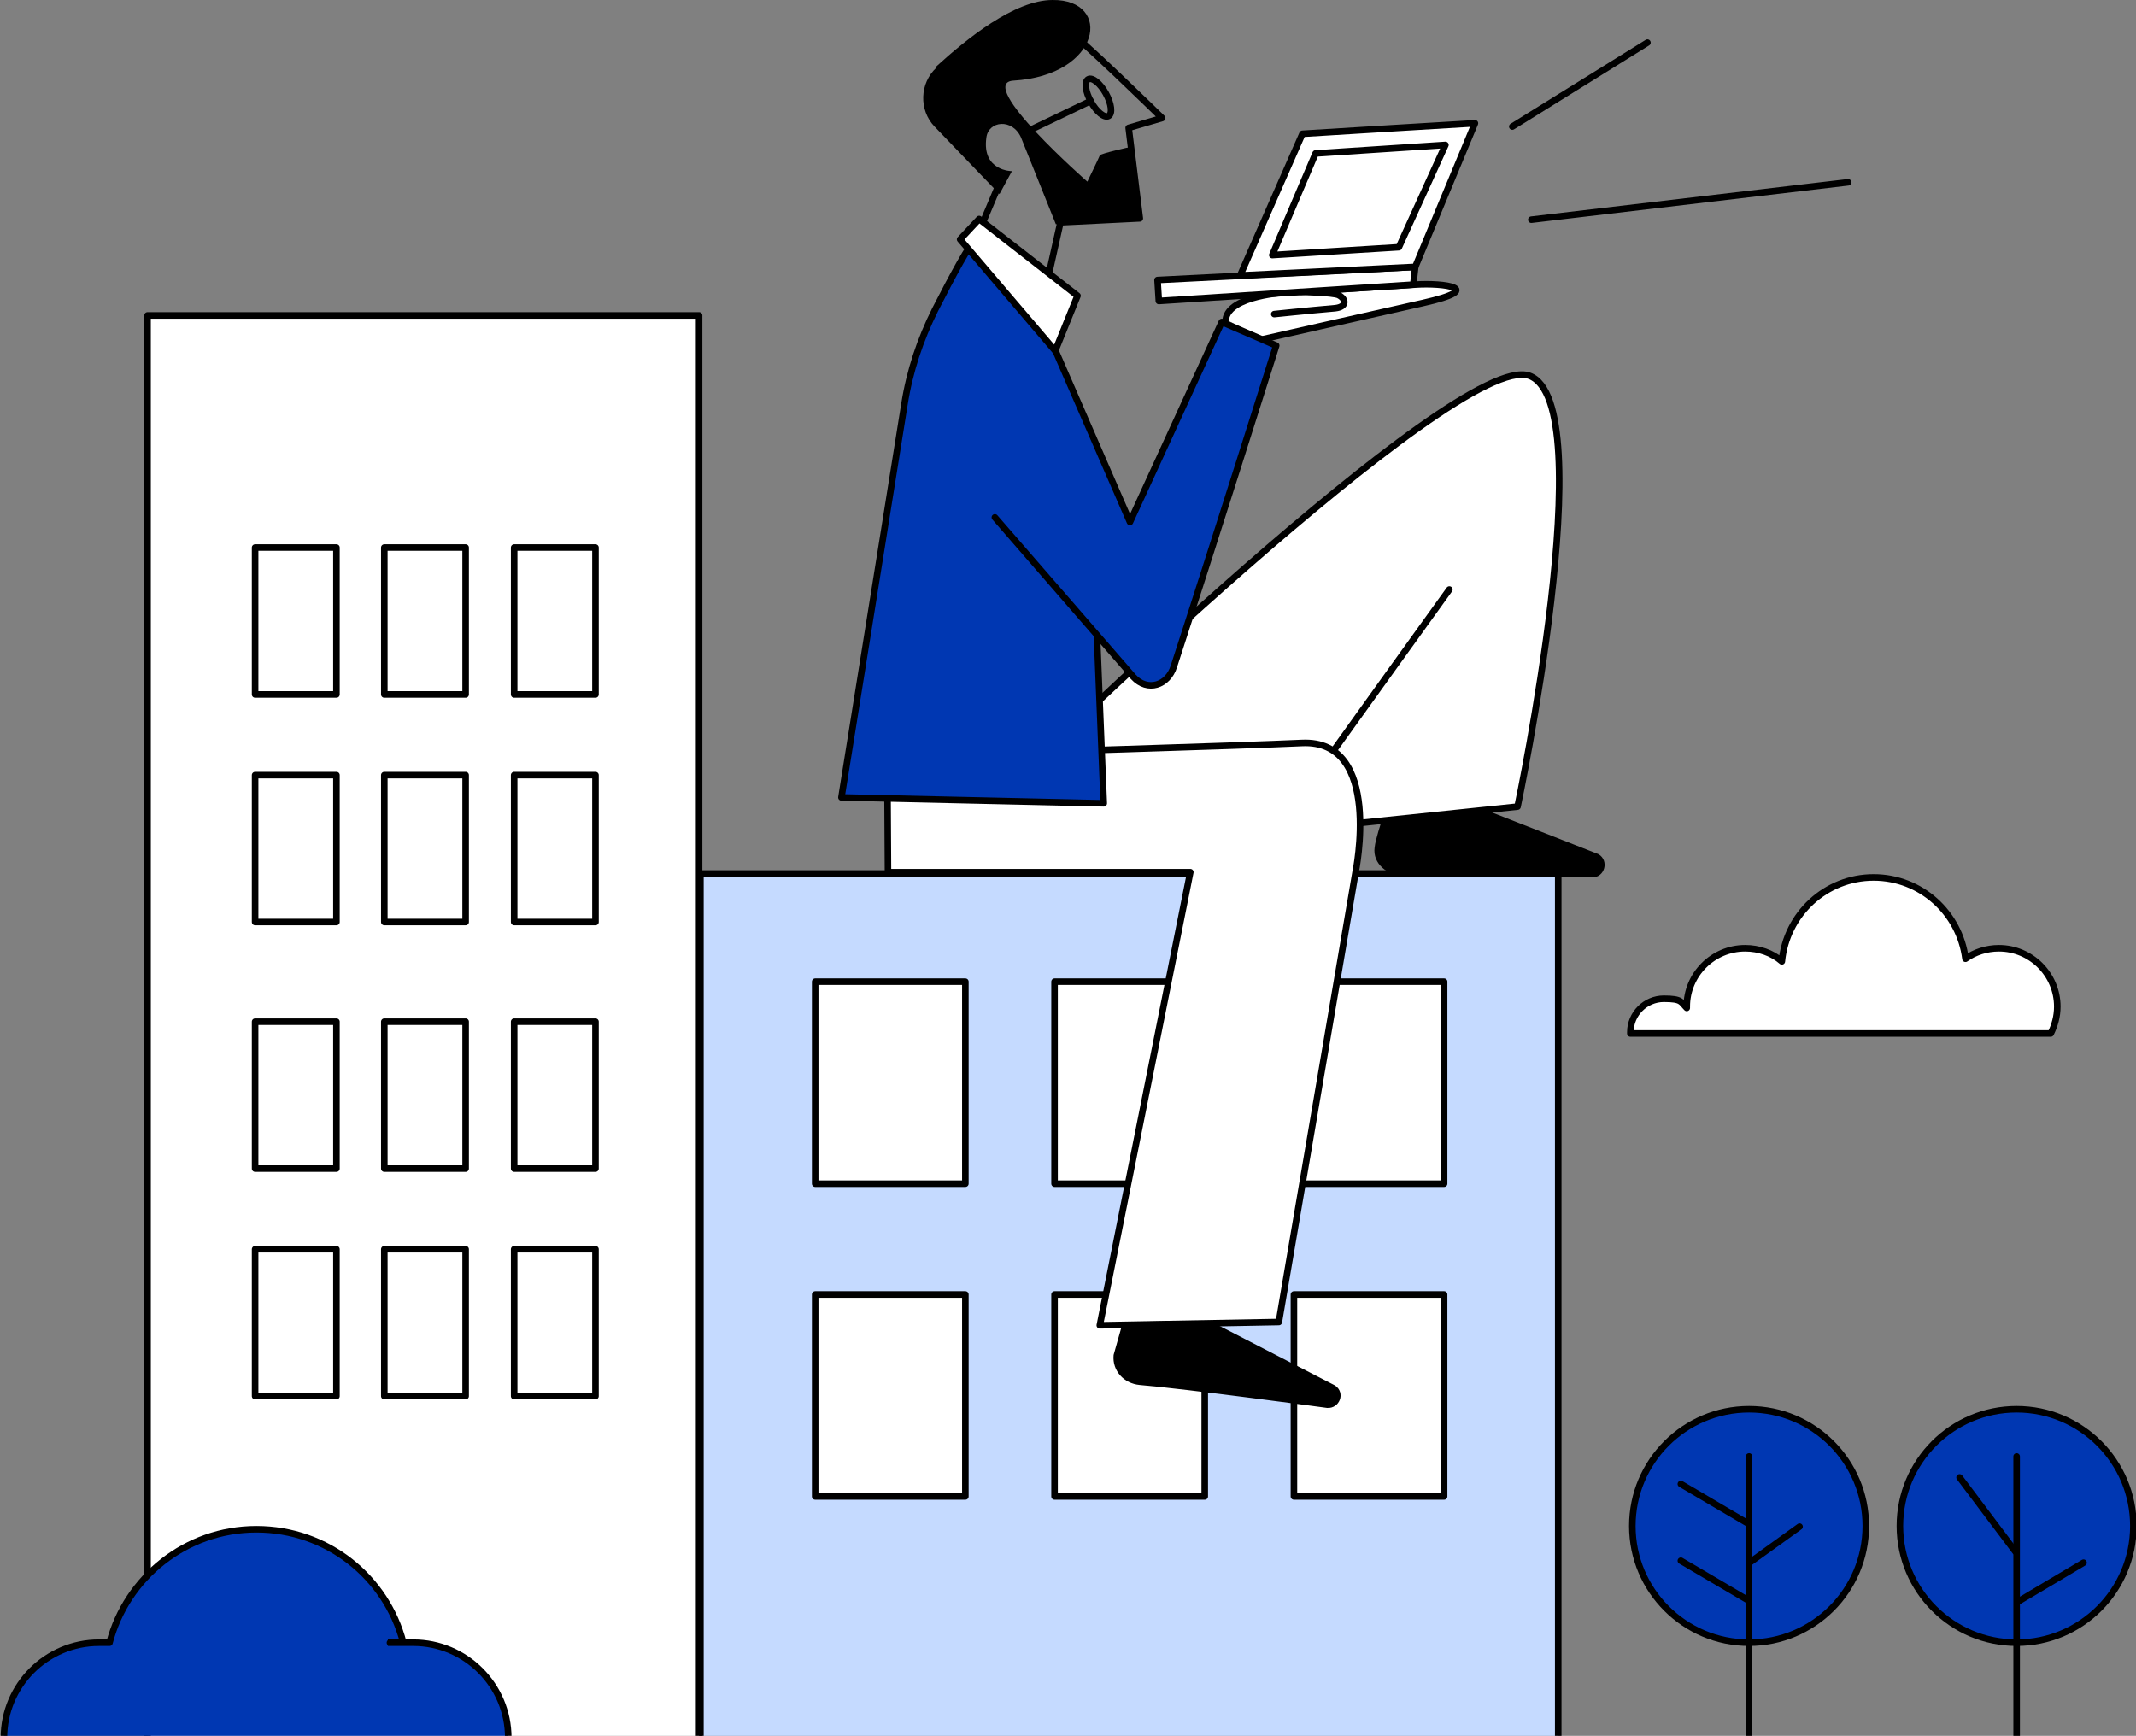 <?xml version="1.0" encoding="UTF-8"?> <svg xmlns="http://www.w3.org/2000/svg" id="Calque_1" version="1.1" viewBox="0 0 325.7 264.7"><rect x="0" y="0" width="325.7" height="264.7" fill="#808080" stroke="none"/><defs><style> .st0 { fill: #0037b2; } .st0, .st1, .st2, .st3, .st4 { stroke: #000; stroke-linecap: round; stroke-linejoin: round; } .st1 { fill: #fff; } .st2 { fill: none; } .st3 { fill: #c5daff; } </style></defs><g><rect class="st3" x="106.8" y="133.2" width="130.8" height="132.1"></rect><g><rect class="st1" x="124.3" y="149.7" width="22.9" height="30.8"></rect><rect class="st1" x="160.8" y="149.7" width="22.9" height="30.8"></rect><rect class="st1" x="197.3" y="149.7" width="22.9" height="30.8"></rect></g><g><rect class="st1" x="124.3" y="197.4" width="22.9" height="30.8"></rect><rect class="st1" x="160.8" y="197.4" width="22.9" height="30.8"></rect><rect class="st1" x="197.3" y="197.4" width="22.9" height="30.8"></rect></g></g><rect class="st1" x="22.5" y="48.1" width="84.1" height="217.2"></rect><g><g><g><rect class="st1" x="38.9" y="83.5" width="12.4" height="22.4"></rect><rect class="st1" x="58.6" y="83.5" width="12.4" height="22.4"></rect><rect class="st1" x="78.4" y="83.5" width="12.4" height="22.4"></rect></g><g><rect class="st1" x="38.9" y="118.2" width="12.4" height="22.4"></rect><rect class="st1" x="58.6" y="118.2" width="12.4" height="22.4"></rect><rect class="st1" x="78.4" y="118.2" width="12.4" height="22.4"></rect></g></g><g><g><rect class="st1" x="38.9" y="155.8" width="12.4" height="22.4"></rect><rect class="st1" x="58.6" y="155.8" width="12.4" height="22.4"></rect><rect class="st1" x="78.4" y="155.8" width="12.4" height="22.4"></rect></g><g><rect class="st1" x="38.9" y="190.5" width="12.4" height="22.4"></rect><rect class="st1" x="58.6" y="190.5" width="12.4" height="22.4"></rect><rect class="st1" x="78.4" y="190.5" width="12.4" height="22.4"></rect></g></g></g><path class="st1" d="M248.6,157.6c0,0,0-.2,0-.2,0-2.8,2.3-5.1,5.1-5.1s2.6.5,3.5,1.4c0,0,0-.2,0-.2,0-4.9,4-8.9,8.9-8.9,2.1,0,4.1.7,5.6,2,.7-7.2,6.7-12.8,14-12.8,7.2,0,13.1,5.4,14,12.4,1.4-1,3.2-1.6,5.1-1.6,4.9,0,8.9,4,8.9,8.9,0,1.5-.4,2.9-1,4.1h-63.9Z"></path><g><circle class="st0" cx="307.5" cy="232.7" r="17.8"></circle><line class="st0" x1="307.5" y1="265.3" x2="307.5" y2="222.1"></line><line class="st0" x1="298.8" y1="225.3" x2="307.3" y2="236.6"></line><line class="st0" x1="317.7" y1="238.3" x2="307.6" y2="244.3"></line><circle class="st0" cx="266.7" cy="232.7" r="17.8"></circle><line class="st0" x1="266.7" y1="265.3" x2="266.7" y2="222.1"></line><line class="st0" x1="274.4" y1="232.8" x2="266.9" y2="238.2"></line><line class="st0" x1="256.3" y1="238" x2="266.5" y2="244"></line><line class="st0" x1="256.3" y1="226.3" x2="266.5" y2="232.3"></line></g><g><path class="st1" d="M207.4,125.5l24-2.5s13-61.6,1.8-65.7c-11.1-4-78,61.3-78,61.3"></path><path class="st1" d="M135.2,99l.2,34h46.1l-13.8,69.1,27.3-.5,11.7-68.6s4.2-20.3-8.2-19.7c-8.4.4-48.2,1.6-48.2,1.6"></path><path class="st4" d="M184.3,201.9l19,9.8c1.2.8.5,2.6-.9,2.5,0,0-21.4-2.9-28.6-3.5-2.1-.2-3.7-1.9-3.5-4l1.3-4.6,12.7-.2Z"></path><path class="st4" d="M225.9,123.8l17.6,6.9c1.2.7.7,2.6-.7,2.6l-28.9-.3c-2.1,0-4.1-1.6-3.8-3.7.1-1.1,1-3.8,1-3.8"></path><path class="st1" d="M192.7,51.7s14.5-3.3,24.3-5.5,3.1-3.1-1.2-2.8-19.6,1.2-19.6,1.2c0,0-8.8.4-9.3,4.1"></path><path class="st2" d="M163,4.9c.6-.2,14.2,13.1,14.2,13.1l-5.1,1.5,1.7,13.8-12.1.6-3,13.4-10-10.6,3.5-8.3-9.6-11.8s7.6-7.5,20.4-11.6Z"></path><ellipse class="st2" cx="167.4" cy="14.8" rx="1.3" ry="3.2" transform="translate(13.9 83.1) rotate(-29)"></ellipse><line class="st2" x1="156.3" y1="20.2" x2="166.3" y2="15.4"></line><path d="M142.7,10.2C147.4,5.9,154.7,0,160.5,0c9.2-.1,7.5,11.5-6,12.3-5.8.4,11.3,15.4,11.3,15.4,0,0,1.8-3.7,1.9-4,.1-.3,4.7-1.3,4.7-1.3l1.4,11-12.8.8-5.3-13.2c-1.3-3-5-2.6-5.3,0-.7,5.1,3.9,5.1,3.9,5.1l-1.9,3.5-9.9-10.3c-2.4-2.5-2.3-6.6.3-9Z"></path><path class="st0" d="M148.7,36.7c-.6,0-3.6,5.6-6.1,10.5-2.3,4.6-3.9,9.4-4.7,14.5l-9.6,59.9,40,.9-1.4-34.6-8.2-40.6-10-10.6Z"></path><path class="st0" d="M159.6,50.4l12.7,29.2,14-30.5,8.3,3.6s-10.1,32-15.6,48.9c-.9,2.9-4,4-6.2,1.6-1.3-1.5-21.1-24.3-21.1-24.3"></path><polygon class="st1" points="149.3 33.4 146.4 36.5 160.9 53.5 164.3 45.1 149.3 33.4"></polygon><path class="st2" d="M198.3,44.5s5,.1,5.8.5c1.2.6,1.3,1.8-.5,2-4.6.4-9.3.9-9.3.9"></path><polygon class="st1" points="215.5 43.4 176.7 45.9 176.5 42.7 215.8 40.7 215.5 43.4"></polygon><path class="st1" d="M224.9,18.8c-.4,0-26.3,1.6-26.3,1.6l-9.5,21.6,26.7-1.3,9.1-21.9Z"></path><polygon class="st1" points="220.4 22.1 200.6 23.4 194 38.9 213.3 37.7 220.4 22.1"></polygon><line class="st2" x1="230.6" y1="19.3" x2="251.2" y2="6.5"></line><line class="st2" x1="233.5" y1="33.5" x2="281.8" y2="27.8"></line><path class="st2" d="M203.4,114.4c.4-.6,17.6-24.5,17.6-24.5"></path></g><path class="st0" d="M77.5,265.3c0,0,0-.2,0-.3,0-8-6.5-14.5-14.5-14.5s-1,0-1.5,0c-2.6-10-11.6-17.3-22.4-17.3s-19.8,7.4-22.4,17.3c-.5,0-1.1,0-1.6,0-8,0-14.5,6.5-14.5,14.5s0,.2,0,.3h77Z"></path></svg> 